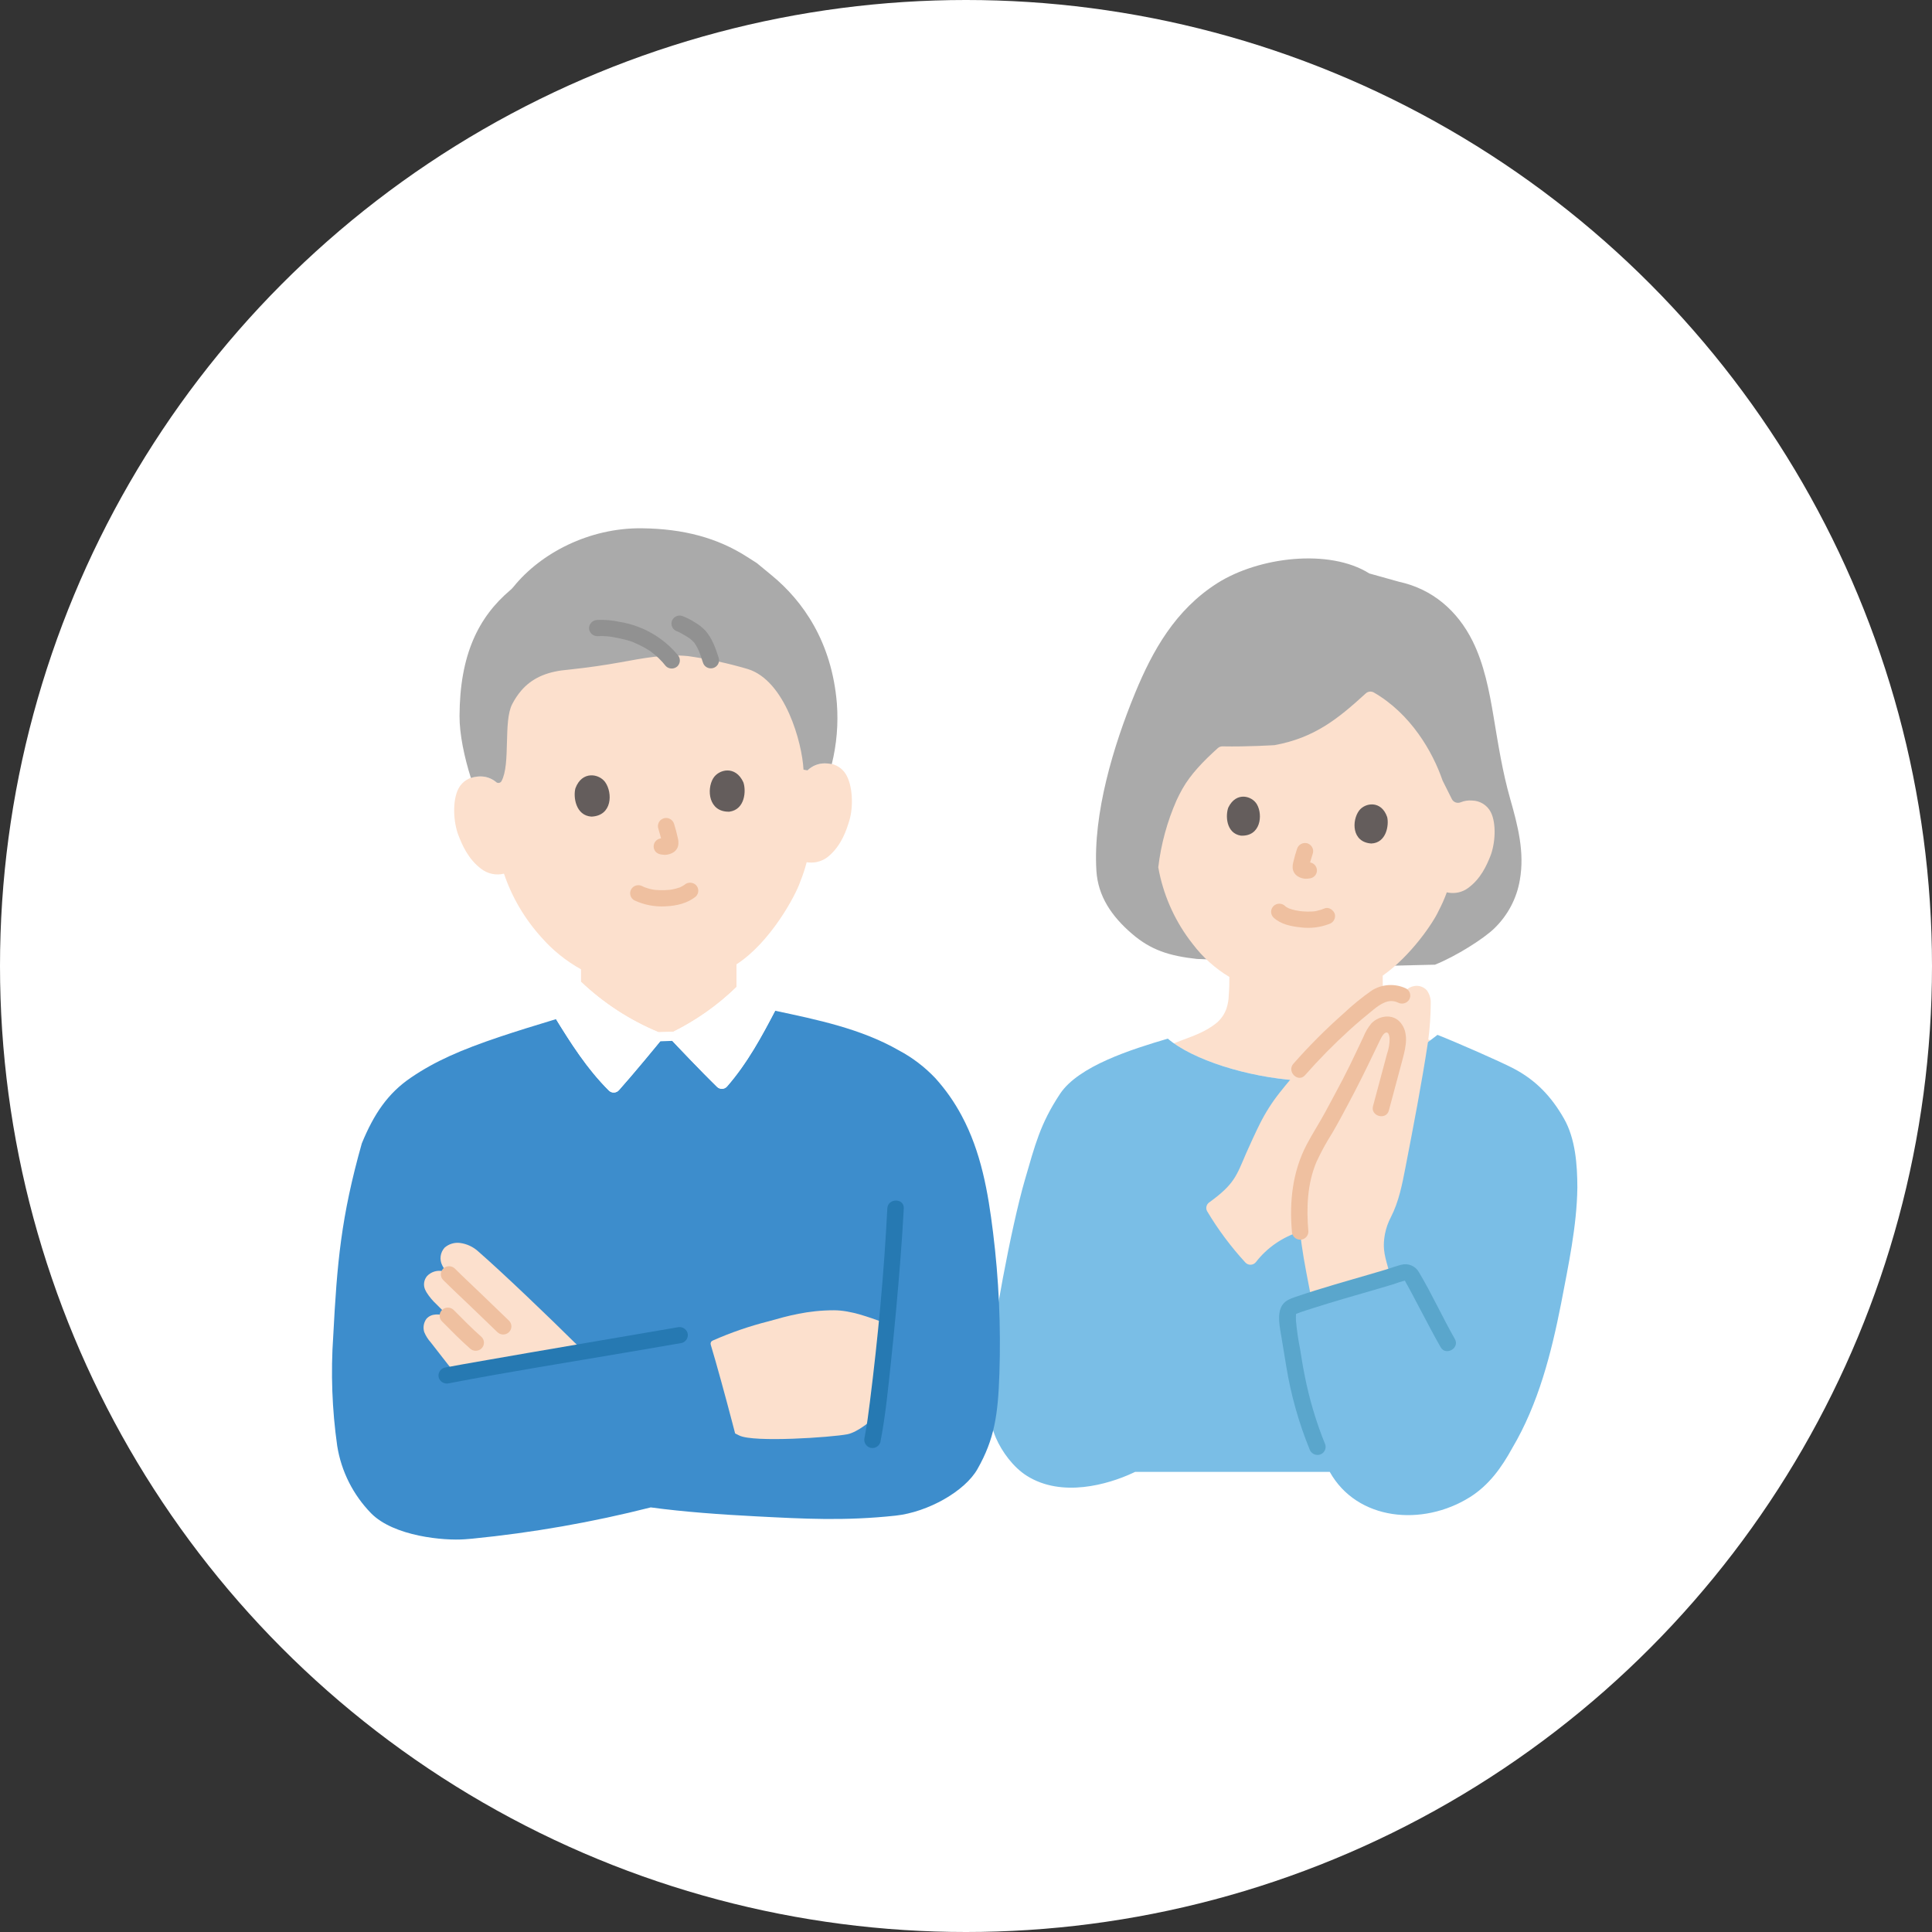 <svg width="128" height="128" viewBox="0 0 128 128" fill="none" xmlns="http://www.w3.org/2000/svg">
<rect x="0" y="0" width="128" height="128" fill="#333333" stroke="none"/>
<circle cx="64" cy="64" r="64" fill="white"/>
<g clip-path="url(#clip0_2970_884)">
<path d="M53.516 50.803C53.581 49.339 53.423 41.6 42.762 41.6C31.461 41.6 32.88 51.821 32.88 51.821C32.718 51.685 32.53 51.581 32.327 51.517C32.124 51.452 31.911 51.428 31.698 51.445C31.427 51.447 31.162 51.52 30.93 51.659C30.698 51.797 30.509 51.995 30.383 52.231C29.957 53.029 30.032 54.465 30.373 55.342C30.615 55.964 31.008 56.914 31.892 57.572C32.101 57.732 32.345 57.843 32.604 57.897C32.863 57.951 33.132 57.946 33.389 57.882C33.918 59.446 34.767 60.888 35.883 62.117C36.624 62.961 37.508 63.672 38.495 64.22V65.048C39.984 66.464 41.725 67.597 43.632 68.388L44.612 68.355C46.156 67.589 47.567 66.589 48.795 65.39C48.795 65.39 48.795 64.779 48.795 63.888C51.047 62.437 52.722 59.312 53.022 58.403C53.191 57.986 53.332 57.559 53.444 57.125L53.577 57.142C53.821 57.164 54.068 57.137 54.301 57.061C54.534 56.985 54.749 56.862 54.931 56.7C55.761 55.977 56.079 54.999 56.272 54.362C56.544 53.461 56.507 52.023 56.019 51.26C55.875 51.035 55.671 50.852 55.429 50.731C55.188 50.611 54.917 50.557 54.647 50.576C54.434 50.575 54.223 50.615 54.026 50.695C53.828 50.774 53.649 50.892 53.498 51.04C53.498 51.04 53.509 50.956 53.516 50.803Z" fill="#FCE0CD"/>
<path d="M95.07 63.913C96.473 63.353 98.311 62.183 98.998 61.511C99.894 60.647 100.488 59.523 100.693 58.304C101.021 56.458 100.557 54.693 100.056 52.932C99.538 51.116 99.261 49.32 98.95 47.459C98.669 45.779 98.325 44.003 97.564 42.474C96.568 40.47 94.911 39.027 92.699 38.546L90.724 37.994C88.07 36.325 83.382 36.895 80.634 38.647C77.871 40.409 76.365 43.094 75.201 45.921C73.767 49.404 72.407 53.913 72.639 57.685C72.744 59.399 73.669 60.718 74.979 61.851C76.25 62.95 77.464 63.331 79.301 63.533L91.006 64.007L95.07 63.913Z" fill="#AAAAAA"/>
<path d="M77.955 53.01C78.074 52.754 78.202 52.504 78.339 52.261C78.887 51.289 79.739 50.415 80.683 49.565C80.769 49.488 80.882 49.446 80.999 49.449C82.655 49.482 84.448 49.367 84.448 49.367C87.093 48.88 88.645 47.623 90.483 45.942C90.553 45.877 90.643 45.835 90.74 45.823C90.836 45.812 90.934 45.831 91.019 45.878C93.466 47.292 94.918 49.799 95.573 51.709L96.184 52.931C96.234 53.035 96.321 53.116 96.429 53.158C96.537 53.2 96.657 53.199 96.765 53.157C97.007 53.056 97.27 53.015 97.531 53.038C97.788 53.043 98.038 53.116 98.255 53.251C98.472 53.385 98.648 53.575 98.765 53.8C99.157 54.56 99.065 55.92 98.73 56.746C98.492 57.331 98.106 58.225 97.26 58.837C97.073 58.974 96.86 59.071 96.633 59.123C96.407 59.174 96.172 59.179 95.943 59.137L95.855 59.118C95.702 59.54 95.52 59.951 95.31 60.349C94.986 61.077 93.497 63.318 91.607 64.639C91.613 65.104 91.601 65.305 91.647 65.927C91.655 66.233 91.707 66.536 91.803 66.826C91.934 67.2 92.165 67.531 92.472 67.786C93.152 68.326 93.85 68.583 94.711 68.902L94.764 68.923C92.069 70.969 89.216 71.802 85.947 71.582C82.872 71.376 79.543 70.376 77.771 69.125L78.346 68.902C79.207 68.583 79.905 68.325 80.585 67.785C80.892 67.531 81.123 67.199 81.254 66.826C81.35 66.535 81.402 66.232 81.41 65.927C81.453 65.345 81.445 65.131 81.449 64.725C80.501 64.156 79.674 63.411 79.013 62.533C78.942 62.444 78.872 62.353 78.803 62.26C77.751 60.837 77.044 59.195 76.738 57.46C76.92 55.926 77.33 54.427 77.955 53.01Z" fill="#FCE0CD"/>
<path d="M75.012 97.606C73.422 98.338 70.355 99.248 68.024 97.772C67.145 97.216 66.388 96.202 65.979 95.256C65.372 93.85 65.424 92.233 65.531 90.708C65.702 88.272 66.997 81.266 67.905 78.157C68.574 75.87 68.907 74.469 70.227 72.475C71.454 70.623 74.972 69.52 77.37 68.812C78.998 70.206 82.622 71.359 85.95 71.582C89.244 71.803 92.115 70.955 94.83 68.874L95.237 68.562C96.549 69.08 99.406 70.334 100.263 70.782C101.763 71.565 102.788 72.656 103.615 74.106C104.376 75.437 104.501 77.162 104.504 78.678C104.473 81.222 103.905 83.848 103.431 86.342C102.782 89.639 101.929 93.004 100.188 95.943C99.488 97.219 98.654 98.398 97.369 99.2C94.242 101.149 89.911 100.753 88.1 97.516H75.205C75.144 97.545 75.079 97.576 75.012 97.606Z" fill="#7ABEE6"/>
<path d="M87.765 60.182C87.591 60.255 87.41 60.312 87.224 60.352C87.189 60.359 87.153 60.366 87.118 60.372C87.1 60.375 86.989 60.386 87.074 60.379C87.159 60.372 87.04 60.381 87.022 60.383C86.977 60.387 86.932 60.39 86.888 60.392C86.694 60.401 86.499 60.397 86.306 60.38C86.256 60.376 86.207 60.371 86.157 60.366C86.126 60.362 86.027 60.348 86.107 60.36C86.009 60.345 85.912 60.328 85.815 60.307C85.673 60.276 85.534 60.235 85.398 60.186C85.308 60.154 85.481 60.228 85.425 60.197C85.404 60.186 85.38 60.177 85.358 60.166C85.316 60.145 85.273 60.121 85.232 60.096C85.216 60.086 85.2 60.074 85.183 60.065C85.102 60.014 85.205 60.074 85.225 60.098C85.198 60.073 85.171 60.049 85.141 60.026C85.039 59.927 84.901 59.871 84.757 59.872C84.613 59.873 84.475 59.929 84.374 60.029C84.272 60.13 84.215 60.265 84.214 60.407C84.213 60.549 84.27 60.685 84.37 60.786C84.857 61.242 85.541 61.375 86.186 61.443C86.819 61.522 87.461 61.445 88.055 61.218C88.193 61.177 88.309 61.085 88.379 60.962C88.45 60.839 88.471 60.694 88.436 60.557C88.354 60.307 88.048 60.068 87.765 60.182Z" fill="#EFC0A0"/>
<path d="M85.931 56.241C85.838 56.528 85.752 56.819 85.684 57.114C85.652 57.229 85.637 57.347 85.639 57.467C85.643 57.586 85.676 57.703 85.735 57.806C85.795 57.91 85.879 57.998 85.981 58.062C86.132 58.154 86.302 58.208 86.478 58.219C86.587 58.222 86.696 58.212 86.802 58.19L86.657 58.209C86.673 58.207 86.689 58.205 86.704 58.204C86.849 58.201 86.986 58.145 87.091 58.048C87.141 57.998 87.182 57.938 87.209 57.873C87.236 57.808 87.251 57.738 87.251 57.668C87.251 57.597 87.236 57.527 87.209 57.462C87.182 57.397 87.141 57.338 87.091 57.288C87.04 57.238 86.98 57.198 86.914 57.171C86.847 57.144 86.776 57.13 86.704 57.131C86.627 57.137 86.551 57.15 86.475 57.16L86.62 57.142C86.567 57.149 86.514 57.15 86.461 57.144L86.606 57.163C86.57 57.157 86.535 57.147 86.501 57.134L86.631 57.188C86.591 57.171 86.553 57.151 86.518 57.126L86.628 57.21C86.62 57.203 86.612 57.196 86.605 57.188L86.69 57.296C86.681 57.284 86.674 57.271 86.668 57.257L86.722 57.385C86.717 57.371 86.713 57.356 86.71 57.341L86.73 57.483C86.725 57.444 86.726 57.404 86.731 57.365L86.712 57.508C86.743 57.337 86.785 57.168 86.837 57.002C86.883 56.843 86.93 56.685 86.981 56.528C87.019 56.391 86.999 56.245 86.928 56.121C86.857 55.997 86.739 55.906 86.6 55.867C86.461 55.833 86.314 55.852 86.189 55.922C86.064 55.992 85.971 56.107 85.93 56.243L85.931 56.241Z" fill="#EFC0A0"/>
<path d="M81.38 53.499C81.186 54.006 81.218 55.202 82.206 55.363C83.521 55.434 83.68 54 83.279 53.298C82.951 52.722 81.901 52.428 81.38 53.499Z" fill="#645D5C"/>
<path d="M91.904 54.133C92.033 54.66 91.854 55.843 90.854 55.884C89.54 55.797 89.559 54.355 90.043 53.705C90.44 53.173 91.519 53.008 91.904 54.133Z" fill="#645D5C"/>
<path d="M86.375 83.352C86.481 83.978 86.605 84.611 86.73 85.255L86.829 85.766C88.58 85.274 90.578 84.793 92.069 84.373C91.799 83.348 91.555 82.832 91.759 81.745C91.836 81.358 91.969 80.983 92.153 80.633C92.675 79.614 92.894 78.489 93.11 77.374C93.645 74.606 94.181 71.838 94.605 69.051C94.726 68.188 94.788 67.317 94.79 66.445C94.799 66.147 94.709 65.855 94.532 65.613C94.43 65.499 94.3 65.413 94.155 65.363C94.01 65.313 93.854 65.301 93.702 65.328C93.481 65.36 93.279 65.471 93.136 65.64C93.064 65.75 93 65.867 92.946 65.987C92.928 65.978 92.909 65.968 92.89 65.958C92.609 65.803 92.281 65.749 91.964 65.808C91.635 65.845 91.32 65.966 91.053 66.16C88.726 67.98 86.626 70.065 84.797 72.371C84.281 73.02 83.835 73.721 83.466 74.461C83.27 74.842 82.737 75.996 82.568 76.389C81.909 77.925 81.781 78.454 80.108 79.667C80.017 79.732 79.954 79.828 79.93 79.937C79.906 80.045 79.924 80.158 79.98 80.254C80.705 81.469 81.554 82.606 82.514 83.65C82.56 83.698 82.615 83.735 82.676 83.76C82.737 83.784 82.803 83.795 82.869 83.792C82.935 83.788 83 83.771 83.058 83.741C83.117 83.71 83.168 83.668 83.208 83.616C83.948 82.66 84.972 81.955 86.137 81.598C86.191 82.178 86.275 82.762 86.375 83.352Z" fill="#FCE0CD"/>
<path d="M86.462 71.235C87.386 70.185 88.369 69.186 89.406 68.243C89.92 67.778 90.449 67.328 90.991 66.894C91.447 66.528 92.01 66.133 92.616 66.422C92.742 66.49 92.889 66.508 93.028 66.472C93.167 66.436 93.286 66.349 93.362 66.229C93.433 66.106 93.453 65.96 93.416 65.822C93.38 65.685 93.29 65.567 93.166 65.494C92.808 65.322 92.41 65.243 92.012 65.264C91.614 65.286 91.228 65.408 90.891 65.618C90.226 66.082 89.598 66.594 89.01 67.149C87.834 68.188 86.725 69.299 85.691 70.476C85.232 70.995 86 71.758 86.462 71.235Z" fill="#EFC0A0"/>
<path d="M86.684 81.598C86.547 80.052 86.606 78.418 87.225 76.967C87.528 76.314 87.874 75.681 88.26 75.072C88.635 74.437 88.979 73.785 89.326 73.135C89.942 71.981 90.521 70.817 91.081 69.636C91.202 69.38 91.326 69.126 91.451 68.872C91.528 68.716 91.708 68.353 91.905 68.414C92.017 68.448 92.054 68.671 92.066 68.806C92.066 69.157 92.006 69.505 91.889 69.837C91.586 70.988 91.269 72.135 90.965 73.286C90.788 73.955 91.84 74.241 92.016 73.571C92.32 72.421 92.637 71.273 92.94 70.123C93.143 69.352 93.354 68.425 92.785 67.747C92.277 67.14 91.369 67.277 90.858 67.802C90.633 68.073 90.453 68.378 90.325 68.705C90.181 69.004 90.04 69.304 89.899 69.604C89.599 70.242 89.292 70.876 88.965 71.501C88.583 72.231 88.192 72.956 87.8 73.682C87.407 74.411 86.951 75.106 86.567 75.84C85.632 77.622 85.418 79.62 85.593 81.598C85.596 81.739 85.655 81.874 85.756 81.974C85.858 82.074 85.995 82.132 86.138 82.135C86.282 82.134 86.42 82.077 86.522 81.977C86.624 81.876 86.682 81.74 86.683 81.598H86.684Z" fill="#EFC0A0"/>
<path d="M96.388 88.713C95.56 87.258 94.866 85.728 94.011 84.29C93.9 84.089 93.724 83.93 93.51 83.84C93.297 83.75 93.059 83.734 92.835 83.795C92.498 83.88 92.166 84.007 91.833 84.108C91.075 84.336 90.314 84.554 89.554 84.775C88.748 85.009 87.941 85.245 87.141 85.495C86.768 85.612 86.395 85.732 86.025 85.859C85.635 85.993 85.187 86.105 84.951 86.472C84.574 87.055 84.806 87.993 84.905 88.624C85.006 89.262 85.111 89.9 85.22 90.536C85.526 92.409 86.041 94.243 86.756 96.004C86.799 96.139 86.891 96.253 87.016 96.322C87.141 96.392 87.288 96.412 87.427 96.379C87.566 96.34 87.684 96.249 87.755 96.126C87.826 96.002 87.845 95.856 87.808 95.718C87.195 94.214 86.732 92.655 86.425 91.063C86.311 90.498 86.224 89.93 86.131 89.362C86.007 88.744 85.916 88.12 85.861 87.493C85.854 87.362 85.859 87.234 85.861 87.103C85.864 86.996 85.917 87.019 85.858 87.061C85.892 87.041 85.93 87.025 85.968 87.013C86.305 86.879 86.659 86.775 87.005 86.664C87.706 86.438 88.413 86.227 89.12 86.019C89.859 85.802 90.6 85.591 91.34 85.374C91.666 85.278 91.992 85.181 92.318 85.083C92.585 84.982 92.859 84.897 93.136 84.827C93.045 84.843 93.026 84.712 93.09 84.87C93.142 84.978 93.199 85.083 93.263 85.184C93.367 85.376 93.471 85.568 93.573 85.76C93.787 86.161 93.999 86.562 94.209 86.965C94.613 87.732 95.016 88.501 95.445 89.254C95.788 89.858 96.731 89.317 96.387 88.712L96.388 88.713Z" fill="#5AA6CC"/>
<path d="M31.288 101.941C31.127 101.955 30.968 101.968 30.811 101.98C29.422 102.087 26.096 101.792 24.586 100.258C23.392 99.033 22.609 97.477 22.342 95.799C21.998 93.385 21.909 90.943 22.078 88.512C22.331 83.677 22.592 80.639 23.971 75.752C24.775 73.797 25.697 72.433 27.227 71.394C28.812 70.316 30.503 69.565 33.156 68.676C34.212 68.323 35.422 67.947 36.838 67.52C37.846 69.157 38.915 70.833 40.333 72.245C40.376 72.29 40.428 72.325 40.486 72.348C40.544 72.372 40.606 72.383 40.669 72.382C40.732 72.381 40.793 72.367 40.85 72.341C40.907 72.316 40.958 72.279 41 72.233C41.907 71.222 43.663 69.091 43.741 68.988C43.855 68.837 44.419 68.817 44.544 68.96C44.628 69.057 46.531 71.062 47.508 72.008C47.552 72.051 47.604 72.084 47.661 72.106C47.718 72.128 47.78 72.139 47.841 72.136C47.903 72.134 47.963 72.12 48.019 72.094C48.074 72.068 48.124 72.031 48.164 71.986C49.498 70.459 50.455 68.689 51.355 66.965C54.13 67.554 57.053 68.157 59.537 69.582C60.442 70.062 61.26 70.684 61.962 71.424C62.646 72.18 63.234 73.017 63.711 73.914C65.002 76.316 65.462 78.978 65.792 81.651C66.177 84.754 66.317 87.883 66.213 91.008C66.121 93.763 65.88 95.353 64.759 97.329C63.926 98.798 61.478 100.184 59.333 100.415C55.97 100.777 53.258 100.626 50.094 100.462C47.768 100.342 45.324 100.169 43.114 99.869C39.231 100.855 35.278 101.547 31.288 101.941Z" fill="#3D8DCC"/>
<path d="M48.541 94.345C48.054 92.487 47.487 90.409 47.087 89.087C47.071 89.035 47.075 88.979 47.098 88.93C47.121 88.88 47.162 88.841 47.212 88.819C48.411 88.288 49.655 87.859 50.928 87.538C52.182 87.182 53.522 86.809 55.25 86.809C56.4 86.809 57.629 87.299 58.482 87.594L58.74 87.684C58.522 89.98 58.276 92.218 58.055 93.816L57.802 94.04C57.802 94.04 56.844 94.889 56.135 95.025C55.087 95.226 49.931 95.583 48.979 95.106L48.703 94.968C48.651 94.765 48.596 94.557 48.541 94.345Z" fill="#FCE0CD"/>
<path d="M28.251 85.609C28.22 85.555 28.191 85.499 28.166 85.442C28.099 85.293 28.077 85.129 28.101 84.968C28.125 84.807 28.195 84.656 28.302 84.533C28.429 84.403 28.585 84.306 28.759 84.249C28.932 84.193 29.117 84.18 29.297 84.21C29.297 84.21 29.424 84.223 29.576 84.24C29.464 84.114 29.369 83.975 29.295 83.825C29.201 83.637 29.167 83.426 29.195 83.219C29.224 83.012 29.315 82.817 29.456 82.661C29.596 82.538 29.761 82.446 29.94 82.393C30.119 82.339 30.308 82.325 30.494 82.351C30.93 82.412 31.338 82.6 31.664 82.892C33.365 84.375 36.496 87.383 38.077 88.954C38.077 88.954 38.383 89.242 38.707 89.541C35.289 90.125 31.805 90.724 30.178 91.02L30.016 90.82C29.511 90.2 29.087 89.632 28.544 88.944C28.358 88.739 28.209 88.504 28.105 88.249C28.06 88.102 28.05 87.947 28.075 87.796C28.1 87.644 28.161 87.501 28.251 87.376C28.599 86.994 29.056 87.063 29.674 87.172C29.422 86.917 29.171 86.663 28.917 86.412C28.659 86.175 28.436 85.905 28.251 85.609Z" fill="#FCE0CD"/>
<path d="M29.363 84.805C29.929 85.371 30.521 85.915 31.098 86.472C31.714 87.071 32.333 87.667 32.954 88.26C33.057 88.36 33.195 88.415 33.339 88.415C33.483 88.414 33.621 88.358 33.722 88.257C33.824 88.157 33.881 88.022 33.882 87.88C33.883 87.738 33.826 87.602 33.725 87.501C33.105 86.907 32.486 86.311 31.869 85.713C31.293 85.155 30.7 84.612 30.134 84.045C30.031 83.946 29.893 83.891 29.749 83.891C29.605 83.892 29.467 83.948 29.366 84.048C29.264 84.149 29.207 84.284 29.206 84.426C29.206 84.568 29.262 84.704 29.363 84.805Z" fill="#EFC0A0"/>
<path d="M29.288 87.551C29.888 88.159 30.488 88.767 31.129 89.333C31.18 89.383 31.24 89.424 31.306 89.451C31.373 89.479 31.444 89.493 31.516 89.493C31.588 89.493 31.659 89.48 31.726 89.453C31.792 89.426 31.853 89.386 31.904 89.336C31.954 89.286 31.995 89.226 32.022 89.161C32.05 89.095 32.063 89.025 32.063 88.954C32.063 88.883 32.048 88.813 32.02 88.748C31.992 88.682 31.952 88.623 31.9 88.573C31.259 88.007 30.659 87.399 30.059 86.791C30.008 86.741 29.948 86.701 29.882 86.673C29.816 86.645 29.744 86.631 29.672 86.631C29.601 86.631 29.529 86.644 29.463 86.671C29.396 86.698 29.336 86.738 29.285 86.788C29.234 86.838 29.194 86.898 29.166 86.963C29.139 87.029 29.125 87.099 29.125 87.17C29.125 87.241 29.14 87.311 29.168 87.377C29.196 87.442 29.236 87.501 29.288 87.551Z" fill="#EFC0A0"/>
<path d="M58.788 80.058C58.57 84.338 58.169 88.627 57.633 92.88C57.533 93.672 57.44 94.418 57.276 95.258C57.242 95.395 57.262 95.54 57.333 95.663C57.404 95.786 57.52 95.877 57.657 95.918C57.797 95.955 57.945 95.936 58.07 95.866C58.196 95.796 58.288 95.68 58.328 95.543C58.667 93.804 58.837 92.025 59.025 90.265C59.272 87.959 59.483 85.649 59.661 83.336C59.745 82.244 59.823 81.151 59.878 80.058C59.914 79.367 58.823 79.368 58.788 80.058H58.788Z" fill="#2679B2"/>
<path d="M44.882 87.939C40.473 88.698 36.06 89.439 31.654 90.213C30.918 90.343 30.183 90.47 29.45 90.611C29.311 90.65 29.194 90.741 29.123 90.865C29.051 90.988 29.032 91.134 29.069 91.272C29.11 91.407 29.203 91.522 29.328 91.592C29.453 91.662 29.601 91.682 29.74 91.647C33.705 90.883 37.7 90.254 41.681 89.573C42.844 89.374 44.008 89.175 45.172 88.975C45.311 88.936 45.429 88.845 45.5 88.721C45.571 88.598 45.59 88.451 45.553 88.314C45.512 88.179 45.419 88.064 45.294 87.994C45.169 87.924 45.022 87.904 44.882 87.939Z" fill="#2679B2"/>
<path d="M43.741 68.989C43.664 69.091 41.908 71.222 41.001 72.234C40.96 72.279 40.91 72.316 40.855 72.342C40.799 72.368 40.739 72.383 40.677 72.385C40.615 72.387 40.554 72.377 40.497 72.355C40.44 72.332 40.387 72.299 40.344 72.256C38.865 70.785 37.765 69.03 36.72 67.329C37.172 66.473 37.773 65.701 38.494 65.049C39.983 66.464 41.724 67.597 43.631 68.388L44.612 68.355C46.458 67.433 48.115 66.184 49.5 64.669C50.265 65.27 50.919 65.999 51.431 66.822C50.508 68.591 49.535 70.418 48.164 71.986C48.124 72.032 48.074 72.069 48.019 72.095C47.963 72.121 47.902 72.135 47.841 72.137C47.779 72.139 47.718 72.129 47.661 72.107C47.603 72.085 47.551 72.052 47.508 72.009C46.531 71.062 44.628 69.058 44.544 68.961L43.741 68.989Z" fill="white"/>
<path d="M34.534 45.753C34.3 46.028 34.099 46.329 33.935 46.65C33.333 47.809 33.843 50.623 33.224 51.756C33.207 51.786 33.183 51.812 33.155 51.831C33.126 51.851 33.093 51.864 33.059 51.869C33.025 51.875 32.989 51.872 32.956 51.862C32.923 51.852 32.892 51.835 32.867 51.812C32.541 51.542 32.121 51.41 31.698 51.445C31.527 51.456 31.36 51.489 31.198 51.543C30.761 50.159 30.441 48.652 30.445 47.439C30.461 43.376 31.695 40.887 33.805 39.099C33.886 39.03 33.96 38.955 34.026 38.873C35.821 36.648 39.035 34.962 42.519 35C45.293 35.031 47.529 35.638 49.48 36.883L50.141 37.305L51.135 38.124C53.199 39.825 55.11 42.525 55.445 46.603C55.547 47.952 55.433 49.309 55.109 50.623C54.958 50.59 54.803 50.574 54.649 50.575C54.436 50.574 54.224 50.614 54.027 50.694C53.83 50.774 53.651 50.891 53.5 51.039L53.234 50.992C53.146 49.211 52.017 45.083 49.537 44.324C48.241 43.942 46.917 43.656 45.577 43.467C44.029 43.318 42.603 43.611 41.072 43.886C40.067 44.066 39.022 44.223 37.651 44.369C36.38 44.473 35.404 44.836 34.665 45.608C34.621 45.655 34.577 45.703 34.534 45.753Z" fill="#AAAAAA"/>
<path d="M47.62 43.6C47.415 42.96 47.192 42.301 46.739 41.787C46.535 41.573 46.303 41.389 46.047 41.239C45.773 41.061 45.48 40.914 45.172 40.801C45.032 40.764 44.884 40.783 44.759 40.853C44.633 40.924 44.541 41.04 44.502 41.177C44.467 41.314 44.487 41.459 44.558 41.583C44.629 41.706 44.745 41.797 44.883 41.838C44.907 41.846 44.931 41.858 44.955 41.865C44.799 41.816 44.892 41.839 44.933 41.857C44.992 41.885 45.051 41.914 45.109 41.944C45.236 42.012 45.359 42.083 45.482 42.159C45.54 42.196 45.598 42.234 45.656 42.273C45.682 42.291 45.709 42.31 45.735 42.329C45.81 42.382 45.763 42.356 45.719 42.315C45.803 42.394 45.892 42.462 45.968 42.548C45.982 42.564 46.046 42.648 45.988 42.569C45.93 42.491 45.994 42.577 46.005 42.594C46.04 42.642 46.072 42.691 46.102 42.741C46.168 42.85 46.227 42.962 46.279 43.078C46.286 43.093 46.293 43.108 46.299 43.124C46.318 43.166 46.318 43.166 46.299 43.124C46.281 43.082 46.281 43.081 46.299 43.125C46.306 43.142 46.313 43.158 46.32 43.175C46.347 43.245 46.374 43.316 46.4 43.387C46.46 43.552 46.515 43.719 46.569 43.886C46.607 44.024 46.699 44.141 46.825 44.211C46.951 44.281 47.1 44.299 47.239 44.262C47.379 44.224 47.497 44.133 47.569 44.009C47.64 43.885 47.658 43.738 47.62 43.601L47.62 43.6Z" fill="#919191"/>
<path d="M44.888 43.377C44.205 42.561 43.322 41.93 42.323 41.544C41.911 41.385 41.484 41.269 41.047 41.2C40.563 41.092 40.066 41.05 39.571 41.073C39.427 41.077 39.291 41.135 39.189 41.235C39.088 41.335 39.029 41.469 39.025 41.61C39.026 41.753 39.084 41.889 39.186 41.989C39.288 42.09 39.426 42.147 39.571 42.148C39.98 42.122 40.391 42.153 40.791 42.242C41.007 42.282 41.222 42.329 41.434 42.384C41.525 42.408 41.617 42.433 41.707 42.461C41.754 42.476 41.801 42.492 41.848 42.508C41.864 42.513 41.982 42.556 41.901 42.525C41.81 42.49 42.013 42.574 42.009 42.573C42.065 42.597 42.12 42.622 42.175 42.647C42.281 42.695 42.385 42.745 42.488 42.797C42.693 42.9 42.892 43.014 43.082 43.141C43.473 43.423 43.821 43.758 44.117 44.136C44.219 44.236 44.358 44.292 44.502 44.292C44.647 44.292 44.785 44.236 44.888 44.136C44.987 44.034 45.042 43.898 45.042 43.757C45.042 43.615 44.987 43.479 44.888 43.377Z" fill="#919191"/>
<path d="M43.609 54.874C43.66 55.04 43.708 55.208 43.752 55.376C43.805 55.553 43.846 55.732 43.876 55.913L43.856 55.769C43.861 55.805 43.862 55.841 43.859 55.877L43.878 55.734C43.875 55.756 43.869 55.778 43.861 55.799L43.916 55.67C43.91 55.685 43.901 55.699 43.892 55.712L43.977 55.603C43.97 55.611 43.963 55.618 43.954 55.625L44.064 55.541C44.033 55.562 43.999 55.581 43.964 55.596L44.094 55.542C44.052 55.56 44.008 55.572 43.962 55.579L44.107 55.56C44.061 55.565 44.014 55.565 43.968 55.559L44.113 55.578C44.026 55.566 43.939 55.551 43.852 55.542C43.707 55.542 43.568 55.598 43.465 55.699C43.363 55.8 43.306 55.936 43.306 56.079C43.306 56.221 43.363 56.358 43.465 56.459C43.572 56.553 43.708 56.609 43.852 56.615C43.86 56.615 43.868 56.616 43.876 56.618L43.731 56.599C43.839 56.62 43.948 56.633 44.058 56.637C44.233 56.632 44.404 56.586 44.557 56.503C44.649 56.456 44.73 56.39 44.793 56.309C44.857 56.229 44.903 56.136 44.927 56.037C44.959 55.868 44.953 55.694 44.909 55.528C44.842 55.211 44.756 54.898 44.661 54.588C44.621 54.454 44.532 54.34 44.411 54.267C44.317 54.213 44.209 54.187 44.101 54.194C43.992 54.2 43.889 54.239 43.803 54.304C43.716 54.369 43.652 54.458 43.618 54.56C43.583 54.661 43.58 54.77 43.609 54.874Z" fill="#EFC0A0"/>
<path d="M38.123 52.227C37.972 52.78 38.13 54.034 39.185 54.103C40.574 54.045 40.592 52.522 40.098 51.824C39.694 51.253 38.559 51.05 38.123 52.227Z" fill="#645D5C"/>
<path d="M49.249 51.829C49.44 52.369 49.375 53.631 48.328 53.776C46.938 53.818 46.808 52.3 47.249 51.568C47.61 50.969 48.727 50.685 49.249 51.829Z" fill="#645D5C"/>
<path d="M42.018 59.646C42.665 59.951 43.38 60.089 44.096 60.047C44.813 60.014 45.544 59.854 46.105 59.391C46.206 59.29 46.264 59.154 46.264 59.011C46.264 58.869 46.206 58.733 46.105 58.632C46.001 58.534 45.863 58.48 45.719 58.48C45.576 58.48 45.438 58.534 45.334 58.632C45.246 58.704 45.461 58.55 45.338 58.628C45.298 58.653 45.26 58.679 45.219 58.702C45.178 58.725 45.131 58.748 45.086 58.77C44.983 58.822 45.086 58.785 45.091 58.77C45.087 58.783 45.015 58.799 45.004 58.803C44.86 58.854 44.712 58.894 44.562 58.922C44.511 58.932 44.461 58.94 44.411 58.948C44.491 58.935 44.399 58.949 44.365 58.953C44.255 58.964 44.144 58.971 44.033 58.975C43.828 58.983 43.623 58.977 43.419 58.959C43.372 58.954 43.309 58.946 43.392 58.958C43.346 58.951 43.301 58.944 43.255 58.935C43.187 58.923 43.119 58.908 43.052 58.892C42.931 58.861 42.816 58.819 42.698 58.78C42.611 58.75 42.796 58.826 42.74 58.798C42.722 58.788 42.702 58.781 42.684 58.773C42.645 58.755 42.607 58.737 42.569 58.719C42.444 58.647 42.295 58.627 42.155 58.663C42.015 58.699 41.895 58.788 41.822 58.911C41.75 59.034 41.729 59.181 41.766 59.319C41.803 59.456 41.893 59.574 42.018 59.646L42.018 59.646Z" fill="#EFC0A0"/>
</g>
<defs>
<clipPath id="clip0_2970_884">
<rect width="94" height="67" fill="white" transform="translate(22 35)"/>
</clipPath>
</defs>
</svg>
